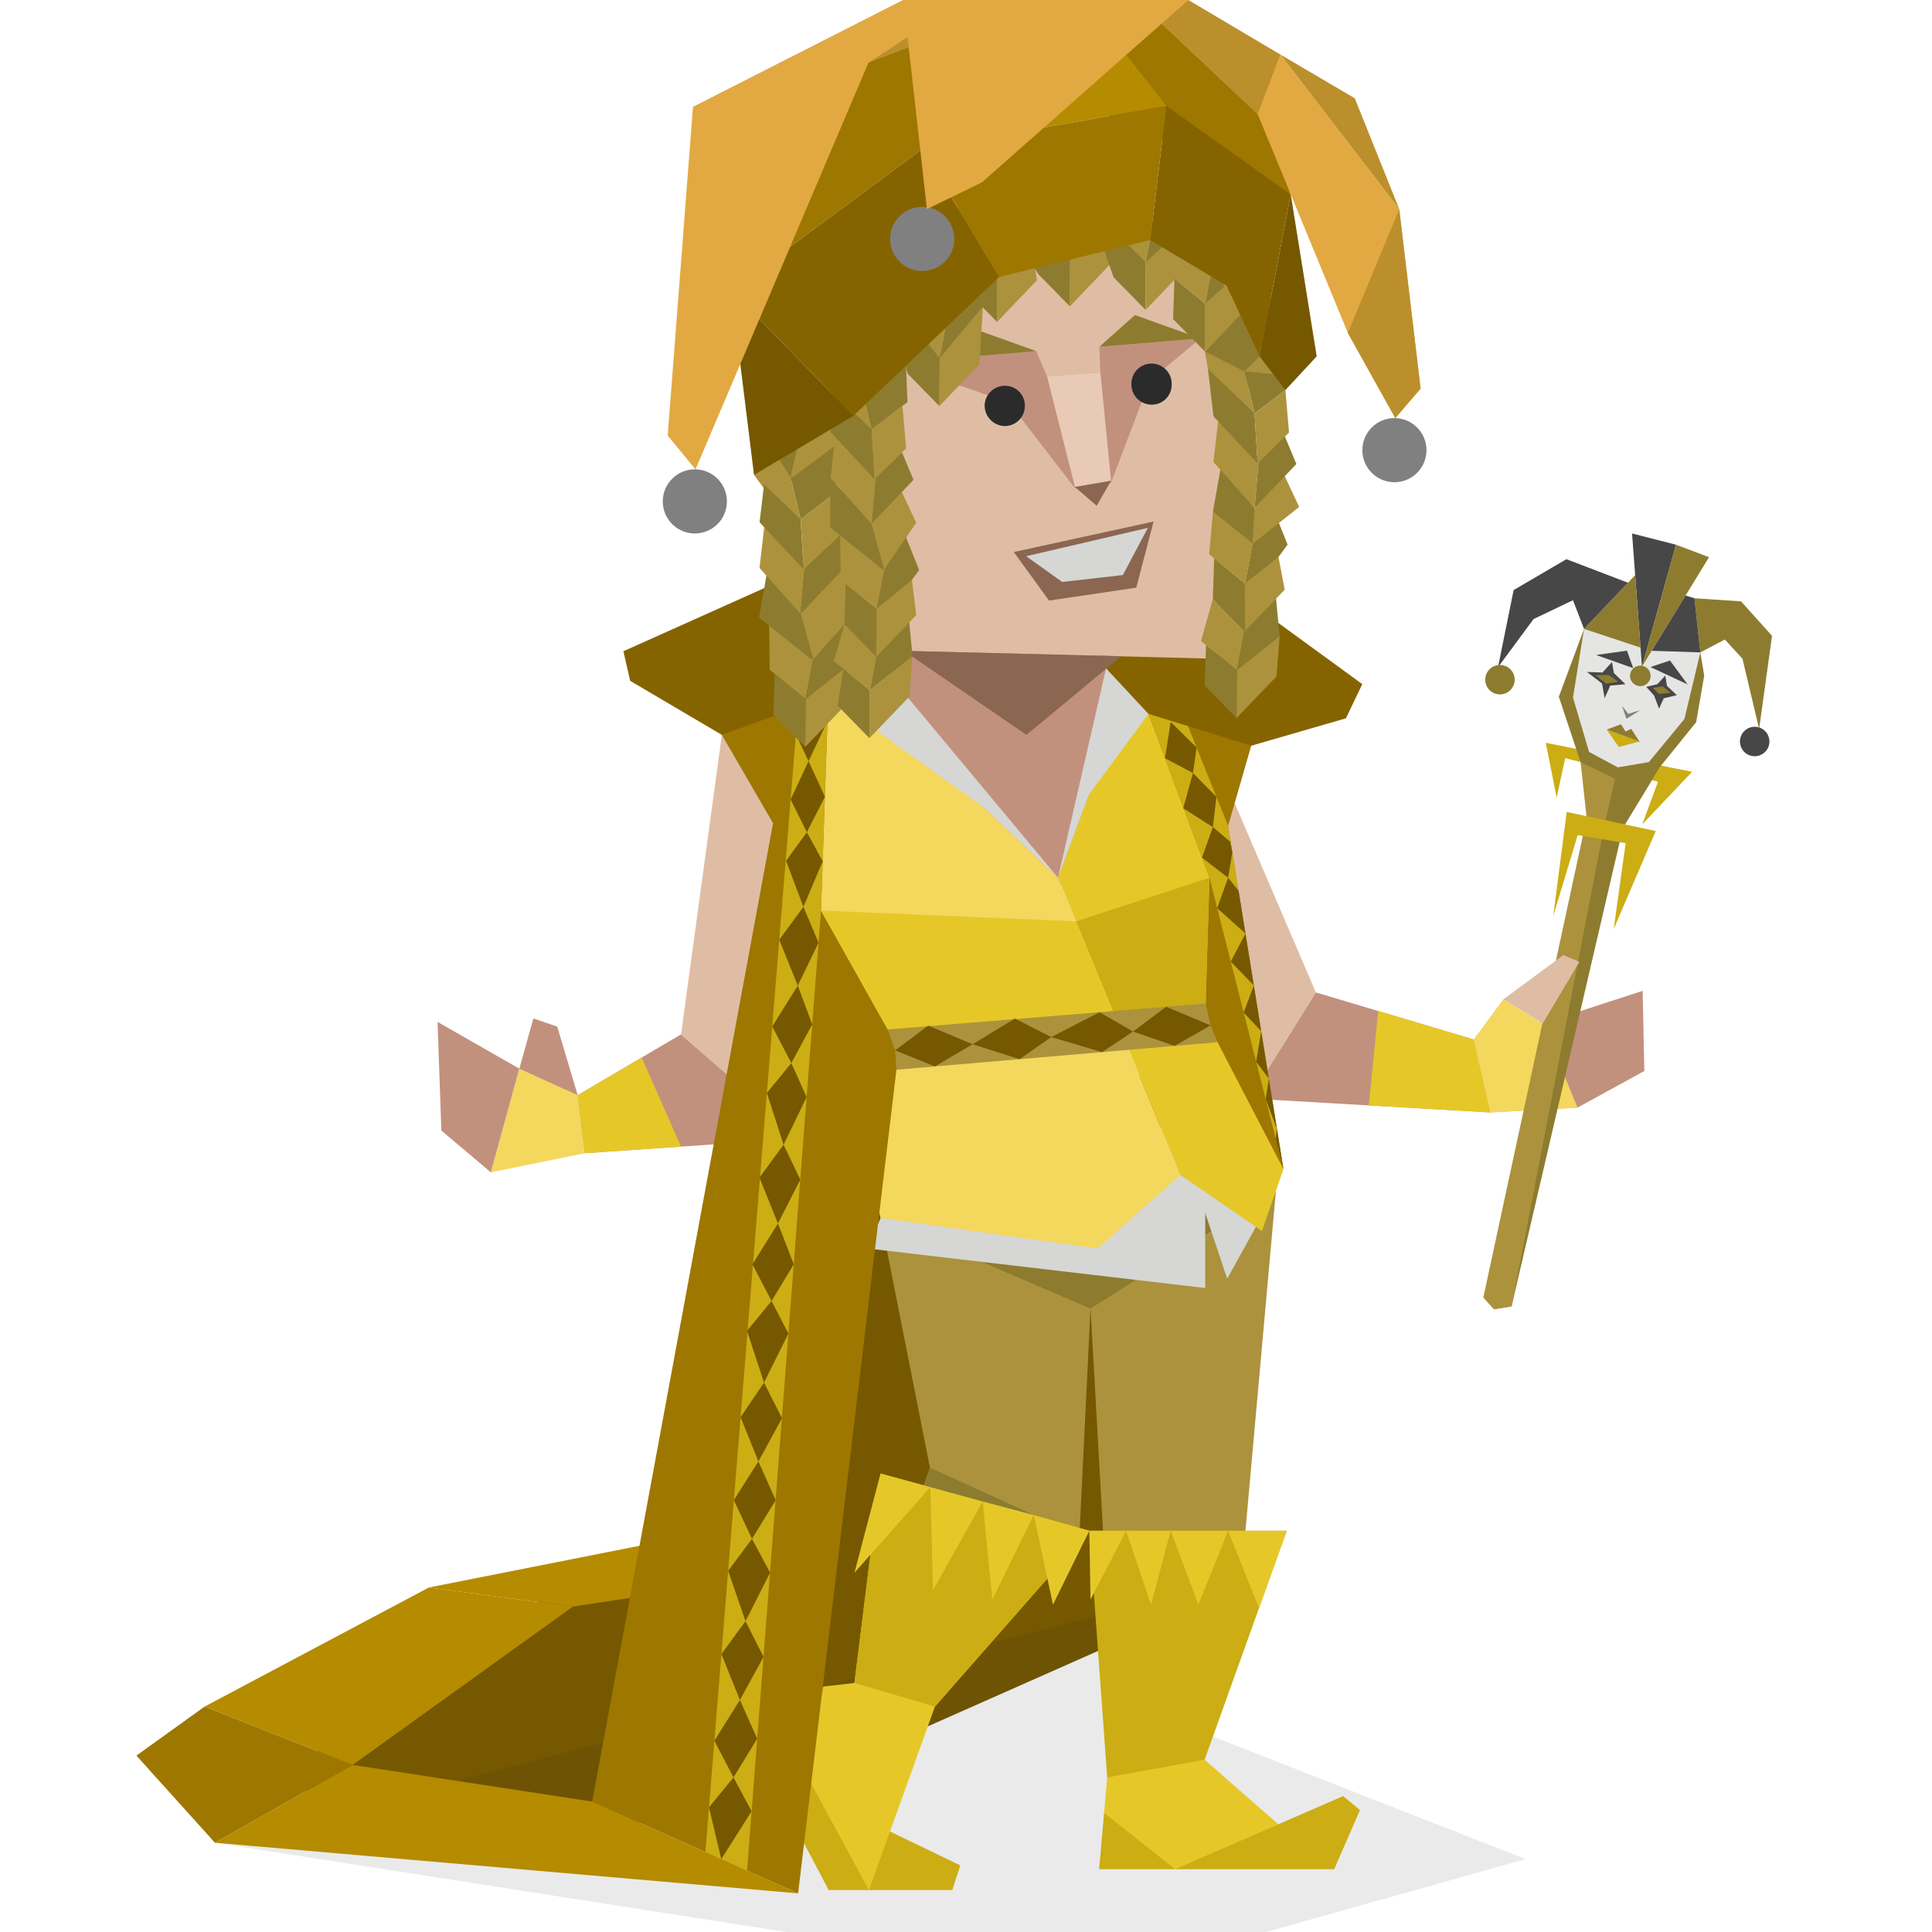 <svg id="illustration" xmlns="http://www.w3.org/2000/svg" viewBox="0 0 400 400"><defs><style>.cls-1,.cls-15{fill:#c2917d;}.cls-2{fill:#755800;}.cls-3{fill:#9e7700;}.cls-4{fill:#b58b00;}.cls-5{fill:#856400;}.cls-19,.cls-6{fill:#2b2b2b;}.cls-6{opacity:0.1;}.cls-7{fill:#dfbda5;}.cls-8{fill:#ac923c;}.cls-18,.cls-9{fill:#8d7c2f;}.cls-10{fill:#e2a942;}.cls-11{fill:#bc8f2d;}.cls-12,.cls-17{fill:#8b6651;}.cls-13{fill:gray;}.cls-14{fill:#d6d6d5;}.cls-15,.cls-16,.cls-17,.cls-18,.cls-19{fill-rule:evenodd;}.cls-16{fill:#e8cab6;}.cls-20{fill:#e5c828;}.cls-21{fill:#f4d75d;}.cls-22{fill:#ccad14;}.cls-23{fill:#e5e5e4;}.cls-24{fill:#474747;}</style></defs><polygon class="cls-1" points="141 214.16 119.16 227 121.08 238.76 165.81 235.69 141 214.16"/><polygon class="cls-2" points="56.26 370.24 99.05 335.29 142.49 322.95 178.9 226.46 244.97 222.01 237.77 307.26 236.59 337.71 144.53 378.5 56.26 370.24"/><polygon class="cls-3" points="73.01 365.41 44.5 381.52 28.24 363.48 42.36 353.33 73.01 365.41"/><polygon class="cls-4" points="42.36 353.33 88.8 328.67 118.6 332.64 73.01 365.41 42.36 353.33"/><polygon class="cls-4" points="88.8 328.67 148.11 316.93 144.53 328.67 118.6 332.64 88.8 328.67"/><polygon class="cls-5" points="149.45 152.15 130.47 140.96 129.07 134.83 176.59 113.53 237.65 109.29 282.05 141.64 278.66 148.72 248.77 157.37 149.45 152.15"/><polygon class="cls-6" points="44.5 381.52 233.15 332.96 240.21 355.26 315.85 384.91 262.11 400 162.82 400 44.5 381.52"/><polygon class="cls-1" points="119.7 227.05 115.37 212.55 110.43 210.86 107.52 221.26 107.52 221.26 108.49 226.4 119.7 227.05"/><polygon class="cls-1" points="172.83 113.01 187.49 164.39 235.07 192.2 246.99 162.3 229 138.38 180.13 46.49 172.83 113.01"/><polygon class="cls-7" points="253.19 102.8 251.34 136.38 187.13 134.75 182.3 46.65 243.68 45.2 267.24 40.27 253.19 102.8"/><polygon class="cls-8" points="231.23 368 225.78 270.86 264.17 246.53 255.4 344.33 231.23 368"/><polygon class="cls-8" points="182.3 252.18 192.53 303.85 176.9 348.44 223.53 316.93 225.78 270.86 182.3 252.18"/><polygon class="cls-3" points="229.43 24.05 213.77 0 246.04 0 262.39 24.58 267.24 40.27 229.43 24.05"/><polygon class="cls-9" points="182.3 252.18 264.17 246.53 225.78 270.86 182.3 252.18"/><polygon class="cls-4" points="224.23 0 213.77 0 187.58 5.13 190.93 30.86 241.49 21.92 224.23 0"/><polygon class="cls-3" points="187.58 5.13 160.63 24.82 161.79 52.4 190.93 30.86 187.58 5.13"/><polygon class="cls-10" points="235.31 0 265.08 11.29 289.7 43.3 294.12 80.45 288.88 86.56 279.06 68.93 260.38 23.61 235.31 0"/><polygon class="cls-11" points="279.06 68.93 289.7 43.3 294.12 80.45 288.88 86.56 279.06 68.93"/><polygon class="cls-11" points="265.08 11.29 280.5 20.35 289.7 43.3 265.08 11.29"/><polygon class="cls-11" points="260.38 23.61 265.08 11.29 246.04 0 235.31 0 260.38 23.61"/><polygon class="cls-11" points="143.47 22.16 179.8 12.98 213.77 0 187.04 0 143.47 22.16"/><polygon class="cls-12" points="187.13 134.75 212.52 152.15 232.16 135.86 187.13 134.75"/><circle class="cls-13" cx="143.86" cy="103.81" r="6.64"/><circle class="cls-13" cx="288.7" cy="93.2" r="6.64"/><polygon class="cls-14" points="182.3 252.18 179.66 258.49 249.53 266.67 249.53 230.59 182.3 252.18"/><polygon class="cls-15" points="222.57 101.09 208.91 83.37 183.26 74.41 214.55 72.7 216.77 77.9 227.82 77.1 227.61 71.8 248.53 70.09 238.07 78.78 230.04 99.92 226.63 101.98 222.57 101.09"/><polygon class="cls-16" points="227.82 77.1 230.04 99.54 222.57 100.83 216.77 77.9 227.82 77.1"/><polygon class="cls-17" points="227.05 104.72 230.04 99.54 222.57 100.83 227.05 104.72"/><polygon class="cls-18" points="248.53 70.09 234.98 65.23 227.61 71.8 248.53 70.09"/><polygon class="cls-18" points="214.55 72.7 201 67.84 193.63 74.41 214.55 72.7"/><path class="cls-19" d="M234.25,79.65a4.18,4.18,0,0,0,4.21,4.13,4.1,4.1,0,0,0,4.12-4.13,4.17,4.17,0,1,0-8.33,0Z"/><path class="cls-19" d="M203.86,84a4.26,4.26,0,0,0,4.21,4.21A4.17,4.17,0,0,0,212.19,84a4.1,4.1,0,0,0-4.12-4.13A4.18,4.18,0,0,0,203.86,84Z"/><polygon class="cls-14" points="254.08 264.74 244.37 235.75 264.17 246.53 254.08 264.74"/><polygon class="cls-20" points="232.9 146.03 249.53 152.08 265.72 242.06 261.27 254.87 244.37 243.27 219.05 181.73 228.79 155.53 232.9 146.03"/><polygon class="cls-21" points="176.72 141.64 150.02 154.25 167.44 188.39 169.7 200 182.3 252.18 227.25 258.49 244.37 243.27 219.05 181.73 176.72 141.64"/><polygon class="cls-22" points="182.83 378.5 198.82 386.21 197.16 391.32 179.9 391.32 178.9 382.98 182.83 378.5"/><polygon class="cls-14" points="203.65 167.14 219.05 181.73 178.58 133.16 171.5 144.1 203.65 167.14"/><polygon class="cls-14" points="219.05 181.73 229 138.38 237.78 147.81 225.46 164.49 219.05 181.73"/><polygon class="cls-20" points="193.57 353.33 179.9 391.32 172.23 389.5 154.67 359.29 170.58 349.16 176.9 348.44 182.3 305.09 225.53 316.93 193.57 353.33"/><polygon class="cls-7" points="249.53 152.08 272.44 205.47 262.11 222.01 249.53 152.08"/><polygon class="cls-7" points="149.45 152.15 141 214.16 165.81 235.69 168.89 178.61 149.45 152.15"/><polygon class="cls-22" points="170.58 349.16 166.57 366.74 179.9 391.32 171.57 391.32 154.67 359.29 170.58 349.16"/><polygon class="cls-9" points="192.53 303.85 219.59 316.2 196.01 331.18 185.86 322.97 192.53 303.85"/><polygon class="cls-1" points="272.44 205.47 305.11 215.21 308.58 230.33 263.13 227.69 262.11 222.01 272.44 205.47"/><polygon class="cls-22" points="176.9 348.44 193.57 353.33 225.53 316.93 182.3 305.09 176.9 348.44"/><polygon class="cls-3" points="149.45 152.15 160.05 170.44 122.61 373 165.24 392 186.1 217.24 169.98 188.51 171.5 144.1 149.45 152.15"/><polygon class="cls-20" points="249.66 347.65 249.4 364.33 272.23 384.32 243.31 387 231.41 383.98 228.59 375.33 229.23 368 231.41 352.67 249.66 347.65"/><polygon class="cls-22" points="266.41 316.93 225.53 316.93 229.23 368 249.4 364.33 266.41 316.93"/><polygon class="cls-22" points="228.59 375.33 243.31 387 278.08 371.86 281.57 374.75 276.23 387 227.57 387 228.59 375.33"/><polygon class="cls-7" points="319.42 211.87 326.58 229.34 308.58 230.33 305.11 215.21 319.42 211.87"/><polygon class="cls-1" points="319.42 211.87 340.1 205.14 340.44 221.74 326.58 229.34 319.42 211.87"/><polygon class="cls-21" points="107.52 221.26 101.62 242.72 121.08 238.76 119.61 226.74 107.52 221.26"/><polygon class="cls-1" points="107.52 221.26 90.59 211.57 91.38 234.07 101.62 242.72 107.52 221.26"/><polygon class="cls-20" points="182.3 305.09 176.9 325.63 192.6 307.91 182.3 305.09"/><polygon class="cls-20" points="192.6 307.91 193.18 329.21 203.46 310.88 192.6 307.91"/><polygon class="cls-20" points="203.46 310.88 205.44 331.18 214.03 313.67 203.46 310.88"/><polygon class="cls-20" points="214.03 313.67 225.53 316.93 218.01 332.23 214.03 313.67"/><polygon class="cls-20" points="225.53 316.93 225.78 331.18 233.15 316.93 225.53 316.93"/><polygon class="cls-20" points="233.15 316.93 238.3 332.23 242.38 316.93 233.15 316.93"/><polygon class="cls-22" points="171.5 144.1 165.24 146.38 146.04 383.44 154.67 387.29 169.98 188.51 171.5 144.1"/><polygon class="cls-20" points="242.38 316.93 248.12 332.23 254.27 316.93 242.38 316.93"/><polygon class="cls-2" points="167.4 157.59 163.39 149.12 167.58 142.64 171.38 149.17 167.4 157.59"/><polygon class="cls-2" points="166.34 187.75 162.75 178.23 167.05 172.31 170.33 178.33 166.34 187.75"/><polygon class="cls-2" points="167.05 172.31 163.69 165.52 167.4 157.59 170.79 164.95 167.05 172.31"/><polygon class="cls-2" points="149.33 384.91 146.79 374.19 151.86 368 155.61 375 149.33 384.91"/><polygon class="cls-2" points="151.86 368 147.91 360.41 153.19 351.96 156.77 359.98 151.86 368"/><polygon class="cls-2" points="153.19 351.96 149.36 342.46 154.35 335.65 158.08 343.03 153.19 351.96"/><polygon class="cls-2" points="154.35 335.65 150.76 325.22 155.69 318.61 159.44 325.6 154.35 335.65"/><polygon class="cls-2" points="155.69 318.61 151.94 310.59 157.02 302.57 160.6 310.59 155.69 318.61"/><polygon class="cls-2" points="157.02 302.57 153.33 293.41 158.18 286.26 161.91 293.63 157.02 302.57"/><polygon class="cls-2" points="158.18 286.26 154.67 275.54 159.74 269.35 163.23 276.1 158.18 286.26"/><polygon class="cls-2" points="159.74 269.35 155.78 261.76 161.07 253.31 164.34 261.76 159.74 269.35"/><polygon class="cls-2" points="161.07 253.31 157.24 243.81 162.23 237 165.69 244.22 161.07 253.31"/><polygon class="cls-2" points="162.23 237 158.77 226.29 163.84 220.1 167 227.15 162.23 237"/><polygon class="cls-2" points="163.84 220.1 159.89 212.51 165.17 204.06 168.16 212.08 163.84 220.1"/><polygon class="cls-2" points="165.17 204.06 161.34 194.56 166.34 187.75 169.47 195.17 165.17 204.06"/><polygon class="cls-20" points="254.27 316.93 266.41 316.93 260.65 332.96 254.27 316.93"/><polygon class="cls-20" points="285.35 209.31 283.4 228.87 308.58 230.33 305.11 215.21 285.35 209.31"/><polygon class="cls-8" points="159.23 128.54 159.37 138.69 166.78 144.74 168.35 136.52 159.23 128.54"/><polygon class="cls-9" points="168.35 136.52 172.69 129.42 174.83 129.26 175.65 137.69 166.78 144.74 168.35 136.52"/><polygon class="cls-8" points="175.65 137.69 172.83 139.95 166.78 144.74 166.72 154.64 175 146.02 175.65 137.69"/><polygon class="cls-9" points="160.4 139.53 160.13 147.92 166.72 154.64 166.78 144.74 160.4 139.53"/><polygon class="cls-8" points="174.83 129.26 172.66 136.88 180.07 142.92 181.64 134.71 174.83 129.26"/><polygon class="cls-9" points="181.64 134.71 185.98 127.61 188.12 127.45 188.93 135.88 180.07 142.92 181.64 134.71"/><polygon class="cls-8" points="188.93 135.88 186.12 138.14 180.07 142.92 180.01 152.83 188.29 144.2 188.93 135.88"/><polygon class="cls-9" points="174.61 138.47 173.42 146.1 180.01 152.83 180.07 142.92 174.61 138.47"/><polygon class="cls-8" points="251.11 123.99 248.66 132.72 256.08 138.76 257.65 130.55 251.11 123.99"/><polygon class="cls-9" points="257.65 130.55 261.98 123.44 264.13 123.29 264.94 131.72 256.08 138.76 257.65 130.55"/><polygon class="cls-8" points="264.94 131.72 262.12 133.97 256.08 138.76 256.01 148.66 264.29 140.04 264.94 131.72"/><polygon class="cls-9" points="249.69 133.56 249.42 141.94 256.01 148.66 256.08 138.76 249.69 133.56"/><polygon class="cls-8" points="168.35 136.52 165.75 127.09 176.53 115.32 174.83 129.26 168.35 136.52"/><polyline class="cls-9" points="168.35 136.52 165.75 127.09 158.81 118.45 157.15 127.84 167.88 136.46"/><polygon class="cls-8" points="165.75 127.09 166.67 116.7 158.42 107.41 157.25 117.58 165.75 127.09"/><polygon class="cls-9" points="166.67 116.7 174.61 106.57 174.42 117.99 165.75 127.09 166.67 116.7"/><polygon class="cls-9" points="172.75 91.32 173.17 101.91 165.77 107.54 163.67 98.82 172.75 91.32"/><polygon class="cls-9" points="168.38 85.08 168.8 95.68 161.39 101.31 159.29 92.59 168.38 85.08"/><polygon class="cls-8" points="163.67 98.82 158.74 91 156.11 98.32 163 107.67 165.77 107.54 163.67 98.82"/><polygon class="cls-9" points="158.19 100.3 165.77 107.54 166.39 117.89 157.26 108.13 158.19 100.3"/><polygon class="cls-8" points="172.15 102.69 173.95 110.76 166.39 117.89 165.77 107.54 172.15 102.69"/><polyline class="cls-8" points="163.67 98.82 165.86 89.2 172.63 80.82 174.89 90.78 164.16 98.79"/><polygon class="cls-8" points="173.93 109.88 174.07 120.04 181.49 126.08 183.06 117.86 173.93 109.88"/><polygon class="cls-9" points="183.06 117.86 187.39 110.76 190.3 118.02 184.16 126.43 181.49 126.08 183.06 117.86"/><polygon class="cls-8" points="188.81 120.06 181.49 126.08 181.42 135.98 189.7 127.36 188.81 120.06"/><polygon class="cls-9" points="175.1 120.88 174.83 129.26 181.42 135.98 181.49 126.08 175.1 120.88"/><polygon class="cls-8" points="183.06 117.86 180.46 108.43 186.13 100.62 189.7 108.24 183.06 117.86"/><polyline class="cls-9" points="183.06 117.86 180.46 108.43 171.96 98.93 171.85 109.18 182.59 117.8"/><polygon class="cls-8" points="180.46 108.43 181.37 98.05 173.13 88.76 171.96 98.93 180.46 108.43"/><polygon class="cls-9" points="181.37 98.05 185.97 91.79 189.13 99.34 180.46 108.43 181.37 98.05"/><polygon class="cls-9" points="187.46 72.66 187.88 83.26 180.47 88.89 178.38 80.16 187.46 72.66"/><polygon class="cls-8" points="178.38 80.16 173.45 72.35 170.82 79.66 177.71 89.01 180.47 88.89 178.38 80.16"/><polygon class="cls-9" points="172.89 81.65 180.47 88.89 181.09 99.24 171.97 89.47 172.89 81.65"/><polygon class="cls-8" points="186.85 84.04 187.6 92.82 181.09 99.24 180.47 88.89 186.85 84.04"/><polyline class="cls-8" points="178.38 80.16 180.56 70.55 187.33 62.16 189.59 72.12 178.86 80.14"/><polygon class="cls-8" points="187 57.97 187.14 68.13 194.55 74.17 196.12 65.96 187 57.97"/><polygon class="cls-9" points="196.12 65.96 200.46 58.85 203.51 63.43 197.22 74.52 194.55 74.17 196.12 65.96"/><polygon class="cls-8" points="203.51 63.43 194.55 74.17 194.49 84.08 202.77 75.45 203.51 63.43"/><polygon class="cls-9" points="184.04 60.88 187.9 77.35 194.49 84.08 194.55 74.17 184.04 60.88"/><polygon class="cls-8" points="196.12 65.96 193.53 56.52 199.2 48.71 202.77 56.33 196.12 65.96"/><path class="cls-9" d="M190.67,53a37.78,37.78,0,0,1-4.95,4.93l9.94,8,.46.07-2.59-9.44Z"/><path class="cls-8" d="M190.52,53.16l3,3.36.76-8.64A39.51,39.51,0,0,1,190.52,53.16Z"/><path class="cls-9" d="M198.43,42.83c-.92.87-1.81,1.76-2.67,2.68-.45.71-.91,1.42-1.34,2.15,0,.08-.09.15-.13.22l-.76,8.64,8.66-9.09L199.9,42Z"/><path class="cls-8" d="M198.43,42.83c-.92.87-1.81,1.76-2.67,2.68-.13.21-.25.42-.38.62l3.8-3.75Z"/><path class="cls-8" d="M199,42.51l.12,8.19,7.41,6,1.57-8.21-7.78-6.81Z"/><polygon class="cls-9" points="208.06 48.53 212.4 41.43 215.3 48.69 209.16 57.09 206.49 56.74 208.06 48.53"/><polygon class="cls-8" points="213.41 50.42 206.49 56.74 206.43 66.65 214.7 58.02 213.41 50.42"/><polygon class="cls-9" points="200.1 51.54 199.84 59.93 206.43 66.65 206.49 56.74 200.1 51.54"/><path class="cls-8" d="M208.2,39.11c-.86.18-1.71.4-2.56.62l2.42,8.8L214.63,39Q211.4,38.94,208.2,39.11Z"/><path class="cls-9" d="M202,40.77c-.79.43-1.57.87-2.33,1.33l7.93,6.36.47.07-2.42-8.8C204.41,40.05,203.19,40.39,202,40.77Z"/><path class="cls-8" d="M214,39l.11,8.48,7.41,6,1.57-8.21L216,39.05Z"/><path class="cls-9" d="M225.79,41l-2.66,4.35-1.57,8.21,2.67.35,6.15-8.4-1.45-3.63C227.88,41.53,226.84,41.24,225.79,41Z"/><polygon class="cls-8" points="233.9 45.31 221.56 53.52 221.5 63.43 229.78 54.8 233.9 45.31"/><polygon class="cls-9" points="209.64 48.09 214.91 56.7 221.5 63.43 221.56 53.52 209.64 48.09"/><path class="cls-8" d="M221.66,40l1.47,5.36,3-4.27C224.61,40.65,223.14,40.28,221.66,40Z"/><path class="cls-9" d="M218,39.15c-1-.06-2-.1-3-.13l7.76,6.22.46.07L221.66,40C220.42,39.66,219.19,39.39,218,39.15Z"/><path class="cls-8" d="M229.73,42.08l.08,6.12,7.41,6L238.79,46,237,44.46Q233.4,43.17,229.73,42.08Z"/><path class="cls-9" d="M243.66,47.86a49.83,49.83,0,0,0-4.43-2.55l-.44.72-1.57,8.21,2.67.35,4.5-6.15Z"/><path class="cls-8" d="M244,48.09l-6.73,6.15-.06,9.91,8.28-8.63-1.23-7.22Z"/><polygon class="cls-9" points="225.39 42.78 230.57 57.42 237.16 64.15 237.22 54.24 225.39 42.78"/><path class="cls-8" d="M242,46.84l.14,10,7.41,6,1.57-8.21-8.56-7.49C242.36,47.06,242.17,47,242,46.84Z"/><path class="cls-9" d="M251.51,54l-.41.67-1.57,8.21,2.67.35,4.18-5.72C254.74,56.37,253.11,55.2,251.51,54Z"/><path class="cls-8" d="M255.83,57.13l-6.3,5.75-.06,9.91,8.28-8.63-1.1-6.47Z"/><polygon class="cls-9" points="243.15 57.68 242.88 66.06 249.47 72.79 249.53 62.88 243.15 57.68"/><path class="cls-9" d="M243.66,47.86c-1.2-.78-2.45-1.49-3.71-2.16l0,.29,10.74,8.61.46.07-.34-1.24C248.36,51.61,246,49.74,243.66,47.86Z"/><polygon class="cls-8" points="253.31 56.05 253.45 66.2 260.86 72.24 262.43 64.03 253.31 56.05"/><path class="cls-9" d="M266.66,63.77c-1-.53-2.05-1.09-3.05-1.67L262.43,64l-1.57,8.21,2.67.35L269.12,65C268.29,64.57,267.47,64.19,266.66,63.77Z"/><polygon class="cls-8" points="267.78 65.92 260.86 72.24 260.8 82.15 269.08 73.52 267.78 65.92"/><polygon class="cls-9" points="257.75 64.16 249.47 72.79 260.8 82.15 260.86 72.24 257.75 64.16"/><path class="cls-8" d="M261.57,60.88l.86,3.15,1.29-1.86C263,61.75,262.28,61.32,261.57,60.88Z"/><path class="cls-9" d="M251.47,54l-.24,1.38L262,64l.46.07-.86-3.15C258.09,58.77,254.74,56.43,251.47,54Z"/><polygon class="cls-8" points="251.13 105.91 250.35 114.76 257.76 120.81 260.13 108.44 251.13 105.91"/><polygon class="cls-9" points="259.33 112.59 263.67 105.49 266.58 112.75 260.43 121.16 257.76 120.81 259.33 112.59"/><polygon class="cls-8" points="264.7 115.32 257.76 120.81 257.7 130.71 265.98 122.09 264.7 115.32"/><polygon class="cls-9" points="251.38 115.6 251.11 123.99 257.7 130.71 257.76 120.81 251.38 115.6"/><polyline class="cls-9" points="262.33 114.59 259.74 105.16 252.79 96.52 251.13 105.91 261.87 114.53"/><polygon class="cls-8" points="259.33 112.59 259.74 105.16 265.41 97.34 268.98 104.96 259.33 112.59"/><polygon class="cls-8" points="259.74 105.16 260.65 94.77 252.4 85.48 251.23 95.66 259.74 105.16"/><polygon class="cls-9" points="260.65 94.77 265.25 88.52 268.4 96.06 259.74 105.16 260.65 94.77"/><polygon class="cls-9" points="266.73 69.39 266.13 80.76 259.75 85.61 257.65 76.89 266.73 69.39"/><polygon class="cls-8" points="257.65 76.89 249.47 72.79 250.09 76.39 256.98 85.74 259.75 85.61 257.65 76.89"/><polygon class="cls-9" points="250.09 76.39 259.75 85.61 260.37 95.97 251.24 86.2 250.09 76.39"/><polygon class="cls-8" points="266.13 80.76 266.88 89.55 260.37 95.97 259.75 85.61 266.13 80.76"/><path class="cls-8" d="M266.66,63.77c-.93-.48-1.86-1-2.77-1.51l-3.11,11.52-3.13,3.11,6.38.61,4.84-8.65-1-4.5Z"/><polygon class="cls-21" points="305.11 215.21 311.23 206.91 319.42 211.87 326.58 229.34 308.58 230.33 305.11 215.21"/><polygon class="cls-20" points="119.61 226.74 132.85 218.96 141 237.4 121.08 238.76 119.61 226.74"/><polygon class="cls-3" points="237.78 147.81 250.41 181.73 249.53 210.86 265.72 242.06 254.27 171 259.05 154.4 237.78 147.81"/><polygon class="cls-4" points="165.24 392 44.5 381.52 73.01 365.41 122.61 373 165.24 392"/><polygon class="cls-22" points="250.41 181.73 222.77 190.76 231.66 212.38 249.53 210.86 250.41 181.73"/><polygon class="cls-20" points="222.77 190.76 169.98 188.51 186.1 217.24 231.66 212.38 222.77 190.76"/><polygon class="cls-22" points="237.78 147.81 250.41 181.73 265.72 242.06 254.27 171 245.97 150.34 237.78 147.81"/><polygon class="cls-5" points="151.38 60.1 190.93 30.86 206.88 57.32 176.72 86.07 151.38 60.1"/><polygon class="cls-2" points="176.72 86.07 151.38 60.1 156.11 98.32 176.72 86.07"/><polygon class="cls-2" points="266.13 80.76 260.78 73.78 267.24 40.27 272.61 73.78 266.13 80.76"/><polygon class="cls-5" points="267.24 40.27 241.49 21.92 238.13 49.71 253.95 59.13 260.78 73.78 267.24 40.27"/><polygon class="cls-8" points="250.63 212.29 249.62 207.77 183.8 213.14 185.32 217.47 185.59 221.47 252.08 215.78 250.63 212.29"/><polygon class="cls-2" points="185.32 217.47 192.18 212.35 201.37 216.2 193.56 220.79 185.32 217.47"/><polygon class="cls-2" points="201.37 216.2 210.12 210.88 217.65 214.71 211.09 219.29 201.37 216.2"/><polygon class="cls-2" points="217.65 214.71 227.66 209.57 234.59 213.57 228.15 217.83 217.65 214.71"/><polygon class="cls-2" points="234.59 213.57 241.44 208.44 250.63 212.29 243.2 216.54 234.59 213.57"/><polygon class="cls-3" points="206.88 57.32 238.13 49.71 241.49 21.92 190.93 30.86 206.88 57.32"/><circle class="cls-13" cx="190.93" cy="49.47" r="6.64"/><polygon class="cls-10" points="187.04 0 191.91 43.3 203.3 37.75 246.04 0 187.04 0"/><polygon class="cls-10" points="199.65 0 187.04 0 143.47 22.16 141.53 47.4 138.24 90.18 144 97.18 179.8 12.98 199.65 0"/><polygon class="cls-2" points="242.38 149.48 241.2 156.97 246.99 160.05 247.75 154.77 242.38 149.48"/><polygon class="cls-2" points="246.99 160.05 244.97 167.35 251.11 171.24 251.85 164.98 246.99 160.05"/><polygon class="cls-2" points="251.11 171.24 248.86 177.57 254.27 181.73 255.15 176.48 254.69 174.26 251.11 171.24"/><polygon class="cls-2" points="254.27 181.73 252.01 188.02 257.86 193.28 257.16 188.92 256.43 184.4 254.27 181.73"/><polygon class="cls-2" points="257.86 193.28 254.82 199.09 259.59 204.03 257.86 193.28"/><polygon class="cls-2" points="259.59 204.03 257.49 209.63 261.12 213.51 259.59 204.03"/><polygon class="cls-2" points="261.12 213.51 260.07 219.82 262.7 223.31 261.12 213.51"/><polygon class="cls-2" points="262.7 223.31 262.05 227.59 264.36 233.65 262.7 223.31"/><polygon class="cls-2" points="264.36 233.65 264.12 235.75 265.72 242.06 264.36 233.65"/><polygon class="cls-8" points="327.25 157.82 328.5 169.37 336.03 171.34 343.61 158.87 327.25 157.82"/><polygon class="cls-22" points="322.29 165.12 320.04 153.79 350.34 159.79 340.01 170.67 343.27 161.84 324.06 156.97 322.29 165.12"/><polygon class="cls-9" points="336.03 171.34 312.96 270.46 309.3 271.07 334.92 158.87 343.61 158.87 336.03 171.34"/><polygon class="cls-9" points="327.96 130.21 322.74 144.25 327.25 157.82 334.75 161.37 343.61 158.87 351.17 149.52 352.84 139.89 352.04 135.07 327.96 130.21"/><polygon class="cls-23" points="327.96 130.21 325.67 144.42 329 155.68 334.92 158.87 341.38 157.79 348.74 148.86 352.04 135.07 327.96 130.21"/><polygon class="cls-24" points="339.95 138.03 337.9 110.45 347.01 112.78 339.95 138.03"/><polygon class="cls-9" points="347.01 112.78 353.84 115.36 339.95 138.03 347.01 112.78"/><polygon class="cls-9" points="350.82 123.86 352.04 135.07 357.12 132.41 360.76 136.38 364.21 150.93 366.88 131.65 360.46 124.5 350.82 123.86"/><polygon class="cls-9" points="327.96 130.21 338.54 119.08 339.66 134.08 327.96 130.21"/><polygon class="cls-24" points="348.98 123.29 350.82 123.86 352.04 135.07 341.97 134.74 348.98 123.29"/><polygon class="cls-24" points="327.96 130.21 337.05 120.65 324.31 115.77 313.38 122.17 310.15 138.13 317.51 128.17 325.66 124.27 327.96 130.21"/><circle class="cls-9" cx="310.55" cy="140.72" r="3.05"/><circle class="cls-9" cx="339.61" cy="139.93" r="2.13"/><circle class="cls-24" cx="363.29" cy="153.52" r="3.05"/><polygon class="cls-24" points="330.46 135.61 336.85 134.71 338.14 138.33 330.46 135.61"/><polygon class="cls-24" points="341.71 138.1 345.75 136.75 349.4 141.7 341.71 138.1"/><polygon class="cls-24" points="344.78 139.88 343.12 141.66 340.83 142.2 342.46 144 343.49 146.72 344.47 144.57 347.17 143.93 345.14 142.03 344.78 139.88"/><polygon class="cls-24" points="328.56 139.12 331.77 139.24 333.75 137.06 334.14 139.36 336.54 141.66 333.39 141.94 332.22 144.56 331.69 141.52 328.56 139.12"/><polygon class="cls-9" points="330.33 139.78 333.03 139.74 335.09 141.13 332.57 141.55 330.33 139.78"/><polygon class="cls-9" points="342.19 142.44 344.25 142.1 345.89 143.43 343.46 143.67 342.19 142.44"/><polygon class="cls-9" points="332.65 151.06 335.6 149.95 336.56 151.45 337.73 150.9 339.49 153.63 332.65 151.06"/><polygon class="cls-22" points="332.65 151.06 335.16 154.66 339.47 153.5 332.65 151.06"/><polygon class="cls-13" points="335.83 146.14 337.11 147.79 339.59 147.04 336.73 148.82 335.83 146.14"/><polygon class="cls-8" points="328.5 169.37 307.1 268.66 309.3 271.07 312.96 270.46 332.07 171.34 328.5 169.37"/><polygon class="cls-22" points="321.58 189.67 324.37 168.1 342.81 172.06 334.1 192.33 336.57 174.57 326.64 172.9 321.58 189.67"/><polygon class="cls-7" points="311.23 206.91 323.68 197.74 326.99 199.14 319.42 211.87 311.23 206.91"/><polygon class="cls-12" points="238.84 107.98 209.89 114.29 217.19 124.34 235.25 121.67 238.84 107.98"/><polygon class="cls-14" points="237.65 109.29 212.46 115.16 219.92 120.49 232.48 119.06 237.65 109.29"/></svg>